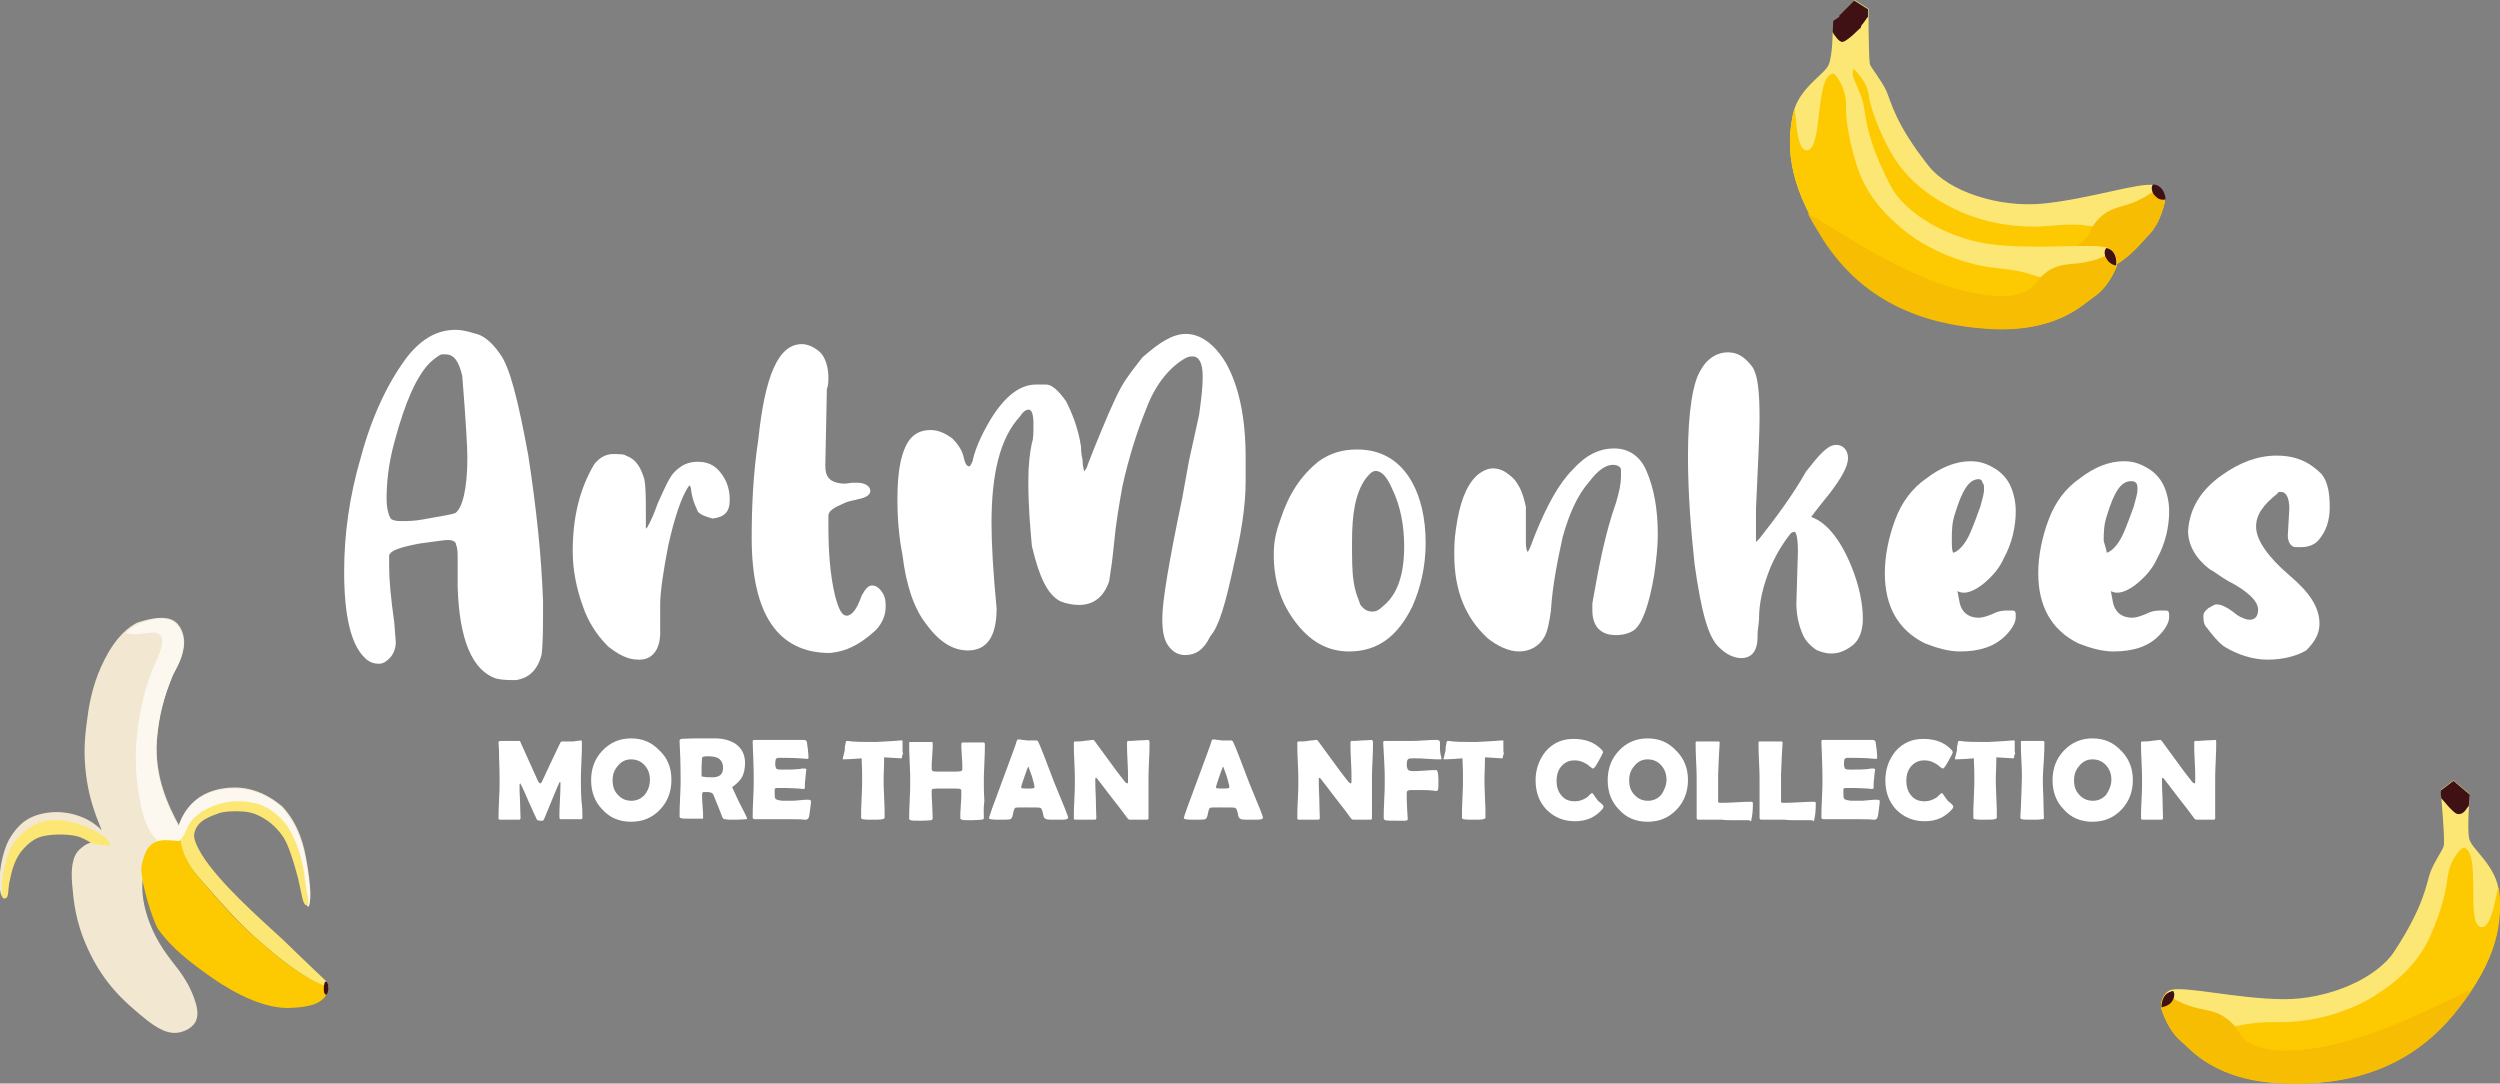 <?xml version="1.0" encoding="utf-8"?>
<!-- Generator: Adobe Illustrator 25.2.1, SVG Export Plug-In . SVG Version: 6.00 Build 0)  -->
<svg version="1.1" xmlns="http://www.w3.org/2000/svg" xmlns:xlink="http://www.w3.org/1999/xlink" x="0px" y="0px"
	 viewBox="0 0 488.9 211.9" style="enable-background:new 0 0 488.9 211.9;" xml:space="preserve">
<rect x="0" y="0" width="488.9" height="211.9" fill="#808080" stroke="none"/>
<style type="text/css">
	.st0{fill:#FFFFFF;}
	.st1{fill:#FDE774;}
	.st2{fill:#FDCA01;}
	.st3{fill:#F7BD02;}
	.st4{fill:#3F1115;}
	.st5{fill:#F2E8D1;}
	.st6{fill:#FCF8F0;}
</style>
<g id="Layer_1">
	<path class="st0" d="M100.9,133c-1.3,0-2.6,0-3.9-0.3c-4.6-1.6-7.2-7.5-7.5-18v-5.2c0-1.3,0-2.3-0.3-2.9c0-0.7-0.7-1-1.6-1
		c-0.7,0-2.6,0.3-5.6,0.7c-3.6,0.7-5.6,1.3-5.9,2.3c0,0.7,0,1.3,0,2.3c0,2.3,0.3,5.9,1,10.8l0.3,3.9c0,1-0.3,2-1,2.9
		c-0.7,0.7-1.3,1.3-2.3,1.3s-2-0.3-2.9-1.3c-2.6-2.6-3.9-8.2-3.9-16.7c0-7.2,1-14.7,3.3-22.5c2.3-8.5,5.6-15,9.1-19.6
		c2.9-3.6,5.9-5.2,9.5-5.2c1,0,2.3,0.3,3.6,0.7c1.6,0.3,3.3,1.6,4.9,3.9c2,2.6,3.6,9.1,5.6,19.9c1.6,10.4,2.6,19.9,2.9,28.7
		c0,4.9,0,8.2-0.3,10.4C105.1,131,103.5,132.6,100.9,133z M78.4,101.9c1.3,0,2.6,0,4.2-0.3c3.9-0.7,5.9-1,6.5-1.3
		c1.3-1,2.3-4.6,2.3-10.8c0-2-0.3-7.2-1-16c-0.7-2.9-1.6-4.2-3.3-4.2h-0.7c-0.3,0-1.3,0.7-2.3,1.6c-2.6,2.6-4.9,7.8-6.9,15.3
		c-1.3,4.6-1.6,8.5-1.6,11.4c0,1.6,0.3,2.9,0.7,3.6C76.4,101.6,77.1,101.9,78.4,101.9z"/>
	<path class="st0" d="M125.1,129h-0.3c-2,0-3.9-1-5.9-2.6c-2.3-2.3-3.9-4.9-4.9-7.8c-1.3-3.6-2-7.2-2-10.8c0-6.5,1.3-12.1,4.2-17
		c1-1.3,2.3-2,3.6-2s2.3,0,2.6,0.3c2,0.7,2.9,2.3,3.6,4.6c0.3,1.6,0.3,3.9,0.3,6.5v2.9c0,0.3,0,0.3,0,0.3s0,0,0.3-0.3
		c0.7-1.3,1.3-2.6,2-4.6c1.3-2.9,2.3-5.2,3.3-6.2c1.3-1.3,2.6-2,4.6-2c2.3,0,3.9,1,5.2,3.3c0.7,1.3,1,2.6,1,4.2c0,2.3-1,3.3-3.3,3.6
		c-1.3-0.3-2.3-0.7-2.9-1.3c-0.3-0.7-1-2-1.3-3.9c0-0.7-0.3-1.3-0.3-1.3s0,0-0.3,0.3c-1.3,2-2.6,5.6-3.9,11.4
		c-1,5.2-1.6,9.1-1.6,11.8v4.6C129.3,126.8,127.7,129,125.1,129z"/>
	<path class="st0" d="M162.3,127.7c-10.1,0-15.3-7.5-15.3-22.5c0-6.2,0.3-12.7,1.3-19.3c1.3-12.4,3.9-18.6,8.5-18.6
		c1.3,0,2.6,0.7,3.6,1.6c1,1,1.6,2.9,1.6,4.9c0,0.7,0,1.6-0.3,2.3l-0.3,15c0,2,0.7,2.9,2.3,3.3s2.6,0,2.9,0h1c1.6,0,2.6,0.7,2.6,1.6
		c0,0.7-0.7,1.3-2.3,1.6c-1,0.3-1.6,0.3-2.6,0.7c-2.3,1-3.3,1.6-3.3,2.6c0,0.3,0,1,0,1.6c0,5.2,0.3,9.8,1.3,14
		c0.7,2.6,1.3,3.9,2.3,3.9s2-1.3,2.9-3.9c0.7-1.3,1.3-2,2-2s1.3,0.3,2,1.3c0.7,1,0.7,2,0.7,2.9c0,1.6-0.7,3.3-2,4.6
		C168.1,126.1,165.5,127.4,162.3,127.7z"/>
	<path class="st0" d="M231.8,128.1c-1,0-2-0.3-2.9-1.3c-1.3-1.3-1.6-3.3-1.6-5.9c0-3.3,1.3-11.1,3.9-23.5l1.3-7.2l2-9.1
		c0.3-2.3,0.7-4.9,0.7-7.5c0-2.6-0.7-3.9-2-3.9c-0.3,0-0.7,0-1.3,0.3c-2.9,1.6-5.9,4.9-7.8,10.1c-1.6,3.9-3.3,9.1-4.6,15
		c-0.7,3.9-1.3,7.5-1.6,10.8s-0.7,5.9-1,7.8c-1,2.9-2.9,4.6-5.9,4.6c-1.3,0-2.6-0.3-3.6-0.7c-2.6-1.3-4.2-4.9-5.6-10.8
		c-0.3-3.3-0.7-7.5-0.7-12.7c0-3.3,0.3-5.6,0.7-7.5c0.3-0.7,0.3-2,0.3-3.6c0-2-0.3-2.9-1-2.9l0,0c-0.3,0-1,0.3-1.6,1.3
		c-3.9,4.2-5.6,11.1-5.6,20.9c0,3.9,0.3,9.5,1,16.7c0,5.6-2,8.2-5.6,8.2c-2.9,0-5.6-1.6-8.2-5.2c-2.3-2.9-3.9-7.5-4.6-13.4
		c-0.7-3.6-1-7.2-1-10.8c0-3.9,0.3-7.2,1.3-9.8c1-2.6,2.6-3.9,5.2-3.9c1.6,0,2.9,0.7,4.2,1.6c1,1,2,2.3,2.3,3.9
		c0.3,1.3,0.7,1.6,1,1.6c0.3,0,0.3-0.3,0.7-1c0.3-1.6,1-3.3,1.6-4.6c3.3-6.9,6.9-10.4,10.8-10.4c0.3,0,0.7,0,2,0c1,0,2.3,1,3.9,3.3
		c1,2,2.3,4.9,2.9,8.8c0,0.3,0,1.3,0.3,2.6c0,1.3,0.3,2,0.3,2.3c0.3-0.3,0.7-1,0.7-1.3l1.3-3.3c2-4.9,3.6-8.8,5.2-11.8
		c1.3-2.3,2.9-4.2,4.2-5.9c3.3-2.9,5.9-4.6,8.5-4.6c2.9,0,5.6,2,7.8,5.6c2.6,4.6,3.9,10.8,3.9,18.6v4.6c0,5.2-1,10.8-2.3,16.3
		c-1.6,7.5-2.9,12.1-4.6,14C235.4,127.1,233.8,128.1,231.8,128.1z"/>
	<path class="st0" d="M263.8,127.4c-4.2,0-7.8-2-10.8-6.2c-2.6-3.6-3.9-7.8-3.9-12.7c0-2.3,0.3-4.2,1.3-6.9
		c1.6-4.9,3.9-8.5,7.5-11.4c2.3-1.6,4.6-2.3,7.5-2.3c4.9,0,8.5,2.3,10.8,6.5c1.6,2.9,2.6,6.9,2.6,11.8c0,4.6-1,8.8-2.6,12.4
		C273.3,124.5,269.4,127.4,263.8,127.4z M268.4,119.6c0.7,0,1.3-0.3,2-1c2.9-2.3,4.2-6.2,4.2-11.8c0-3.9-0.7-7.8-2.3-11.1
		c-1-2.3-2-3.6-3.3-3.6c-0.7,0-1.3,0.7-2,1.6c-2,2.9-2.6,6.9-2.6,12.4c0,2.9,0,5.6,0.3,7.5c0.3,2.3,1,3.6,1.3,4.6
		C266.7,119.2,267.4,119.6,268.4,119.6z"/>
	<path class="st0" d="M297.1,127.4c-2,0-4.2-1-6.2-2.6c-4.2-3.9-6.5-9.1-6.5-16.3c0-1.3,0-2.9,0.3-4.9c0.7-5.2,2-8.5,3.9-10.4
		c1-1,2.3-1.6,3.3-1.6s2,0.3,2.9,1c1,0.7,1.6,1.3,2.3,2.6c0.7,1.3,1,2.6,1.3,3.9c0,1,0,2.3,0,3.3c0,1,0,2,0,2.6v1.3
		c0,1,0.3,1.6,0.3,1.6c0.3,0,0.7-1.3,1.6-3.6c2.3-5.6,4.6-9.8,7.2-12.4c2.6-2.9,5.2-4.2,8.2-4.2c2.6,0,4.9,1.3,6.2,4.2
		c1.6,3.6,2.3,7.8,2.3,12.7c0,2.3-0.3,4.9-0.7,7.8c-1,5.9-2.3,9.5-3.9,10.8c-1,0.7-2.3,1-3.6,1c-2.9,0-4.6-1.6-4.6-4.9v-1.3
		c1.3-7.5,2.6-14,4.6-19.6c0.7-2.3,1-3.9,1-5.2c0,0,0-0.7,0-1.3s-0.7-1-1.6-1c-1.3,0-2.9,1-4.6,3.3c-2.3,2.6-3.9,6.2-5.2,10.8
		c-1,4.6-2,9.5-2.3,14.4c-0.3,2.3-0.7,4.2-1.3,5.2C301,126.4,299.1,127.4,297.1,127.4z"/>
	<path class="st0" d="M340.5,128.7c-1.3,0-2.9-0.7-4.2-2c-2.3-2-3.6-7.2-4.9-16.3c-0.7-6.5-1.3-13.7-1.3-21.2c0-8.8,1-14.7,2.6-17
		c1.3-2.3,3.3-3.3,5.2-3.3c2,0,3.3,1,4.6,2.6c1.3,1.6,1.6,5.2,1.6,10.4c0,2.9-0.3,8.8-0.7,17.6c0,4.2,0,6.5,0,6.5s0.3-0.3,0.7-0.7
		c3.3-4.2,6.5-8.5,9.1-13.1c2.6-3.3,4.2-5.2,5.9-5.2c1.3,0,2.3,1,2.3,2.6s-1.3,3.9-3.6,6.9c-1.6,2-2.9,3.6-3.6,4.6
		c2.9,1,5.6,4.2,7.8,9.5c1.6,3.9,2.3,7.5,2.3,10.4c0,2.3-0.7,4.2-2,5.2c-1.3,1-2.6,1.6-4.2,1.6c-1,0-2-0.3-2.9-0.7
		c-1-0.7-2-1.6-2.6-2.9c-0.7-1.6-1.3-3.6-1.3-6.2l0.3-10.1c0-2.6-0.3-3.9-0.7-3.9c0,0-0.3,0-0.7,0.3c-1.6,2-2.9,4.2-3.9,6.5
		c-1.6,3.9-2.3,7.2-2.3,10.1c0,1-0.3,2.3-0.3,3.3C343.8,127.4,342.5,128.7,340.5,128.7z"/>
	<path class="st0" d="M383.3,127.4c-2.3,0-4.6-0.7-6.9-1.6c-5.2-2.6-7.8-7.2-7.8-13.7c0-3.3,0.7-6.9,2-10.4s3.3-6.2,6.2-8.2
		c2.6-2,5.6-3.3,8.5-3.3c1.6,0,2.9,0.3,4.6,1.3c1.3,0.7,2.6,2,3.3,3.6c0.7,1.6,1,3.3,1,4.9c0,2.9-0.7,6.2-2.3,9.1
		c-1,2.3-2.6,3.9-4.2,5.2c-1.3,1-2.6,1.6-3.6,1.6c-0.3,0-0.7,0-1.3-0.3l0.3,1.6c0.3,2.3,1.6,3.6,3.9,3.6c0.7,0,1.6-0.3,2.6-0.7
		c1.3-0.7,2.3-0.7,2.9-0.7c0,0,0.3,0,1,0s0.7,0.3,0.7,1.3c0,1-0.7,2.3-2,3.6C390.1,126.4,387.2,127.4,383.3,127.4z M382,108.1
		c1-0.3,2.3-1.6,3.3-3.9c0.7-1.6,1.3-3.3,2-5.2l0,0c0.3-1.3,0.7-2.3,0.7-3.3c0-0.7,0-1-0.3-1.3c0-0.3-0.3-0.7-0.7-0.7
		c-2,0-3.3,2.3-4.6,6.5c-0.7,2-0.7,3.6-0.7,5.2C381.7,106.8,381.7,107.8,382,108.1z"/>
	<path class="st0" d="M413.3,127.4c-2.3,0-4.6-0.7-6.9-1.6c-5.2-2.6-7.8-7.2-7.8-13.7c0-3.3,0.7-6.9,2-10.4s3.3-6.2,6.2-8.2
		c2.6-2,5.5-3.3,8.5-3.3c1.6,0,2.9,0.3,4.6,1.3c1.3,0.7,2.6,2,3.3,3.6c0.7,1.6,1,3.3,1,4.9c0,2.9-0.7,6.2-2.3,9.1
		c-1,2.3-2.6,3.9-4.2,5.2c-1.3,1-2.6,1.6-3.6,1.6c-0.3,0-0.7,0-1.3-0.3l0.3,1.6c0.3,2.3,1.6,3.6,3.9,3.6c0.7,0,1.6-0.3,2.6-0.7
		c1.3-0.7,2.3-0.7,2.9-0.7c0,0,0.3,0,1,0s0.7,0.3,0.7,1.3c0,1-0.7,2.3-2,3.6C420.2,126.4,417.2,127.4,413.3,127.4z M412,108.1
		c1-0.3,2.3-1.6,3.3-3.9c0.7-1.6,1.3-3.3,2-5.2l0,0c0.3-1.3,0.7-2.3,0.7-3.3c0-0.7,0-1-0.3-1.3s-0.7-0.3-1-0.3c-2,0-3.3,2.3-4.6,6.5
		c-0.7,2-0.7,3.6-0.7,5.2C411.7,106.8,412,107.8,412,108.1z"/>
	<path class="st0" d="M443.4,129c-2.9,0-5.9-1-8.5-2.6c-1.3-1-2.3-2.3-3.3-3.6c-0.7-0.7-0.7-1.6-0.7-2.3s0.3-1,1-1.6
		c0.7-0.3,1-0.7,1.6-0.7c1,0,2.3,0.7,3.9,2c1,0.7,2,1,2.6,1c1,0,1.6-0.7,1.6-2c0-1.6-2-3.6-5.9-5.6c-1.3-0.7-2.3-1.6-3.6-2.3
		c-2.6-2-4.2-4.6-4.2-7.5c0.3-4.2,2.3-7.8,6.5-10.8c3.6-2.6,7.2-3.9,10.8-3.9c3.9,0,6.5,1.3,8.8,3.6c1.3,1.6,1.6,3.9,1.6,6.5
		c0,2.6-0.7,4.6-2,6.2c-0.7,1-2,1.6-3.6,1.6h-1c-1,0-1.6-1-1.6-2.3l0.3-5.2c0-2.3-0.7-3.3-1.6-3.3c-0.3,0-0.7,0-0.7,0.3
		c-2.9,2.3-4.2,4.2-4.2,6.5c0,2.6,2.3,5.9,6.5,9.5c3.9,3.3,5.9,6.2,5.9,9.5c0,2-1,3.6-2.6,5.2C448.9,128.4,446.3,129,443.4,129z"/>
	<path class="st0" d="M113.9,159.9c0,0.2-0.1,0.3-0.3,0.3h-3.9c-0.2,0-0.3-0.1-0.3-0.4c0-0.7,0-1.9,0.1-3.3c0.1-1.5,0.1-2.6,0.1-3.3
		c0-0.2,0-0.3-0.1-0.3c-0.1,0-0.6,1.2-1.5,3.4c-0.5,1.3-1.1,2.6-1.6,3.9c-0.1,0.2-0.2,0.3-0.3,0.3c0,0-0.2,0-0.4,0
		c-0.4,0-0.6-0.1-0.7-0.2c-0.4-0.8-0.9-2-1.6-3.5c-0.7-1.6-1.2-2.8-1.6-3.5c0,0,0-0.1-0.1-0.1c-0.1,0.1-0.1,0.2-0.1,0.3
		c0,0.7,0,1.8,0.1,3.2c0,1.4,0.1,2.5,0.1,3.2c0,0.3-0.1,0.4-0.3,0.4h-3.7c-0.1,0-0.2,0-0.3-0.1c0,0,0-0.1,0-0.2c0-0.8,0-2,0.1-3.6
		c0.1-1.6,0.1-2.8,0.1-3.6c0-0.9,0-2.4-0.1-4.8c0-0.6,0-1.5-0.1-2.7l0-0.2c0-0.1,0.1-0.2,0.5-0.2c0.4,0,1,0,1.8,0c0.8,0,1.4,0,1.8,0
		c0.1,0,0.2,0.2,0.3,0.5l3.2,7.1c0.2,0.5,0.4,0.7,0.6,0.7c0.1,0,0.3-0.3,0.5-0.8c0.7-1.5,1.8-3.9,3.3-7c0.1-0.3,0.3-0.4,0.4-0.4
		c0.2,0,0.5,0,1,0c0.4,0,0.8,0,1,0c0.2,0,0.5,0,0.8-0.1c0.4,0,0.7-0.1,0.8-0.1c0.2,0,0.3,0.1,0.3,0.3c0,0.9,0,2.2-0.1,3.9
		c-0.1,1.7-0.1,3-0.1,3.9c0,0.8,0,2,0.1,3.6C113.9,157.9,113.9,159.1,113.9,159.9z"/>
	<path class="st0" d="M131.3,152.5c0,2.3-0.7,4.2-2.2,5.8c-1.5,1.6-3.4,2.4-5.7,2.4c-2.3,0-4.2-0.8-5.6-2.4
		c-1.5-1.5-2.2-3.5-2.2-5.7c0-2.3,0.7-4.2,2.2-5.8c1.5-1.6,3.4-2.4,5.6-2.4c2.3,0,4.1,0.8,5.6,2.4
		C130.6,148.3,131.3,150.2,131.3,152.5z M127.1,152.5c0-1.1-0.3-2-1-2.8c-0.7-0.8-1.6-1.2-2.7-1.2c-1,0-1.9,0.4-2.6,1.3
		c-0.7,0.8-1,1.7-1,2.8c0,1.1,0.3,2.1,1,2.8c0.7,0.8,1.6,1.2,2.7,1.2c1,0,1.9-0.4,2.6-1.2C126.8,154.5,127.1,153.5,127.1,152.5z"/>
	<path class="st0" d="M146.1,160.1c0,0.1-0.1,0.1-0.2,0.1c-0.3,0-1,0.1-2.1,0.1c-1,0-1.6,0-2-0.1c-0.2,0-0.3,0-0.3-0.1
		c0,0-0.1-0.1-0.2-0.2c-0.1-0.3-0.3-0.7-0.5-1.3c-0.3-0.7-0.7-1.8-1.3-3.2c-0.1-0.3-0.4-0.4-0.9-0.5c0.2,0-0.2,0-1.1,0
		c-0.1,0-0.2,0.2-0.2,0.6c0,0.5,0,1.2,0.1,2.2c0.1,1,0.1,1.7,0.1,2.2c0,0.1,0,0.2-0.1,0.2c-0.1,0-0.2,0-0.3,0c-0.4,0-1.1,0-2,0
		c-1,0-1.7,0-1.9-0.1c-0.2,0-0.3-0.2-0.3-0.3c0-0.8,0-2,0.1-3.7c0.1-1.6,0.1-2.9,0.1-3.7c0-3.1-0.1-5.5-0.2-7.3l0-0.2
		c0-0.1,0.1-0.2,0.3-0.3c0.2,0,1.4-0.1,3.4-0.1c1.4,0,2.4,0,3.2,0c1.7,0,3,0.4,4.1,1.1c1.2,0.9,1.8,2.1,1.8,3.7
		c0,1.1-0.2,1.9-0.5,2.6c-0.3,0.6-0.9,1.3-1.7,1.9c-0.2,0.1-0.3,0.2-0.3,0.3c0,0,0.4,0.9,1.3,2.8
		C145.6,158.9,146.1,159.9,146.1,160.1z M141.4,150.2c0-0.9-0.3-1.5-0.9-1.9c-0.5-0.3-1.2-0.4-2.1-0.4c-0.7,0-1.1,0.1-1.1,0.3
		c0,0.2-0.1,1-0.1,2.2c0,0.2,0,0.4,0,0.7c0,0.3,0,0.6,0,0.7c0,0,0.1,0.1,0.4,0.1c0.4,0.1,0.9,0.1,1.4,0.1
		C140.6,152.1,141.4,151.5,141.4,150.2z"/>
	<path class="st0" d="M158.6,156.8c0,0.3-0.1,0.9-0.2,1.7c-0.1,0.9-0.2,1.5-0.4,1.6c-0.1,0.1-0.2,0.2-0.4,0.2c-0.1,0-0.2,0-0.3,0
		c-0.5-0.1-2.1-0.1-4.7-0.1c-0.6,0-1.4,0-2.5,0c-1.1,0-2,0-2.5,0c-0.2,0-0.4-0.1-0.4-0.3c0-0.8,0-2.1,0.1-3.7
		c0.1-1.6,0.1-2.9,0.1-3.7c0-0.8,0-2.4-0.1-4.7c0-0.6-0.1-1.5-0.1-2.6l0-0.2c0-0.2,0.1-0.3,0.3-0.3c0.5,0,1.4,0,2.4,0
		c1.1,0,1.9,0,2.4,0c0.5,0,1.3,0,2.4,0c1.1,0,1.9,0,2.4,0c0.4,0,0.6,0.1,0.7,0.4c0,0.2,0.1,0.7,0.2,1.5c0.1,0.9,0.1,1.4,0.1,1.6
		c0,0.2-0.1,0.2-0.2,0.2c0,0-0.1,0-0.2,0c-2-0.2-3.7-0.2-5.3-0.2c-0.4,0-0.6,0.1-0.7,0.3c0,0.1-0.1,0.4-0.1,0.8c0,0.5,0.1,0.8,0.2,1
		c0.1,0.1,0.4,0.2,0.7,0.2c0.1,0,0.2,0,0.4,0c0.2,0,0.4,0,0.5,0c0.9,0,1.9,0,2.8-0.1c0.1,0,0.3,0,0.6-0.1c0.2,0,0.4,0,0.6,0
		c0.2,0,0.3,0.1,0.3,0.3c0-0.2-0.1,0.4-0.2,1.7c-0.1,0.6-0.1,1.2-0.1,1.8c0,0.1-0.1,0.2-0.3,0.2l-1-0.1c-0.4,0-1.4-0.1-2.9-0.1h-1.2
		c-0.3,0-0.5,0.1-0.5,0.2c0,0,0,0.3,0,0.7c0,0.6,0,0.9,0.1,1.1c0.1,0.3,0.6,0.4,1.4,0.5c0,0,0.5,0,1.6,0c0.4,0,1,0,1.7-0.1
		c0.8-0.1,1.3-0.1,1.7-0.1C158.5,156.4,158.6,156.5,158.6,156.8z"/>
	<path class="st0" d="M176.4,148.1c0,0.1-0.1,0.2-0.2,0.2c-0.3,0-1.4-0.1-3.3-0.2c0,1.9-0.1,3.2-0.1,3.9c0,0.9,0,2.2,0.1,3.9
		c0.1,1.7,0.1,3,0.1,3.9c0,0.1,0,0.2-0.1,0.3c0,0-0.1,0-0.3,0.1c-0.4,0.1-1.1,0.1-1.9,0.1c-0.9,0-1.6,0-2-0.1
		c-0.2,0-0.3-0.2-0.3-0.3c0-0.9,0-2.2,0.1-3.9c0.1-1.7,0.1-3,0.1-3.9c0-0.6,0-1.8-0.1-3.8c-1.5,0.1-2.6,0.2-3.5,0.2
		c-0.1,0-0.2,0-0.2-0.1c0-0.1,0.1-0.4,0.2-0.8c0.1-0.5,0.2-0.8,0.2-0.9c0-0.3,0-0.7,0.1-1c0.1-0.6,0.1-0.8,0.3-0.8c0,0,0.1,0,0.2,0
		c1.2,0.2,2.9,0.2,5.3,0.2c0.7,0,1.9-0.1,3.7-0.2c1-0.1,1.4-0.1,1.4-0.1c0.1,0,0.2,0,0.3,0c0,0,0,0.1,0,0.2c0,0.2,0,0.5,0,0.8
		c0,0.4,0,0.7,0,0.8c0,0.2,0,0.5,0.1,0.8C176.4,147.7,176.4,148,176.4,148.1z"/>
	<path class="st0" d="M192.4,159.9c0,0.2,0,0.2-0.1,0.3c0,0-0.1,0-0.3,0.1c-0.4,0-1.1,0.1-1.9,0.1c-1.2,0-1.8,0-2-0.1
		s-0.3-0.1-0.3-0.3c0-0.6,0-1.5,0.1-2.6c0.1-1.2,0.1-2,0.1-2.6c0-0.3-0.1-0.5-0.2-0.5c-0.2-0.1-1.1-0.1-2.7-0.1
		c-1.5,0-2.4,0-2.7,0.1c-0.2,0-0.2,0.2-0.2,0.5c0,0.6,0,1.4,0.1,2.6c0,1.1,0.1,2,0.1,2.6c0,0.2-0.1,0.3-0.3,0.4
		c-0.2,0-0.9,0.1-2.1,0.1c-1,0-1.6,0-1.9-0.1c-0.2,0-0.3-0.2-0.3-0.3c0-0.8,0-2,0.1-3.6c0.1-1.6,0.1-2.8,0.1-3.6
		c0-0.9,0-2.1-0.1-3.8c-0.1-1.7-0.1-3-0.1-3.8c0-0.2,0.1-0.2,0.2-0.2c0.2,0,0.6,0,1,0c0.5,0,0.8,0,1,0c0.2,0,0.6,0,1.1,0
		c0.5,0,0.8,0,1.1,0c0.1,0,0.2,0.1,0.2,0.2c0,0.6,0,1.4-0.1,2.5c-0.1,1.1-0.1,1.9-0.1,2.5c0,0.3,0.1,0.4,0.2,0.5
		c0.2,0.1,1.1,0.1,2.8,0.1c1.6,0,2.5,0,2.7-0.1c0.2,0,0.3-0.2,0.3-0.5c0-0.5,0-1.3-0.1-2.4s-0.1-1.9-0.1-2.4c0-0.2,0.1-0.3,0.3-0.3
		c0.2,0,0.5,0,1,0c0.4,0,0.8,0,1,0c0.2,0,0.5,0,1,0c0.4,0,0.8,0,1,0c0.2,0,0.3,0.1,0.3,0.3c0,0.8,0,2.1-0.1,3.8
		c-0.1,1.7-0.1,3-0.1,3.8c0,0.8,0,2,0.1,3.6C192.3,157.9,192.4,159.1,192.4,159.9z"/>
	<path class="st0" d="M208.9,159.9c0,0.1-0.1,0.2-0.3,0.3c-0.2,0.1-0.9,0.1-2,0.1c-1,0-1.7,0-2-0.1c-0.2-0.1-0.4-0.2-0.5-0.5
		c-0.2-1.1-0.4-1.6-0.6-1.7c-0.1-0.1-1.1-0.1-3-0.1c-1.2,0-1.9,0-2,0.1c-0.1,0.1-0.3,0.5-0.4,1.2c-0.1,0.6-0.3,0.9-0.5,1
		c-0.2,0.1-1.1,0.1-2.5,0.1c-1.1,0-1.7-0.1-1.7-0.3c0-0.2,0.8-2.5,2.5-7c1.8-4.9,2.8-7.5,2.9-8c0.1-0.3,0.2-0.4,0.3-0.4
		c0.2,0,0.5,0,0.9,0.1c0.4,0,0.7,0.1,0.9,0.1c0.2,0,0.5,0,0.9,0c0.4,0,0.7,0,0.9,0c0.1,0,0.3,0.1,0.4,0.4c0.4,0.8,1.4,3.4,3.1,7.9
		C208,157.4,208.9,159.7,208.9,159.9z M201.1,149.9c-0.2,0.3-0.4,1-0.8,2.1c-0.4,1.1-0.6,1.8-0.6,2c0,0.1,0.2,0.2,0.7,0.2
		c0.2,0,0.6,0,1.1,0c0.5,0,0.8-0.1,0.8-0.2c0,0,0-0.1,0-0.2c0-0.2-0.2-0.9-0.5-2C201.5,150.9,201.2,150.2,201.1,149.9z"/>
	<path class="st0" d="M224.8,145.1c0,0.8,0,2.1-0.1,3.8c-0.1,1.7-0.1,2.9-0.1,3.8v7.3c0,0.2-0.1,0.3-0.3,0.3c-0.2,0-0.4,0-0.8,0
		c-0.4,0-0.6,0-0.8,0c-0.2,0-0.5,0-0.9,0c-0.4,0-0.7,0-0.9,0c-0.1,0-0.3-0.1-0.5-0.4c-0.5-0.7-1.7-2.3-3.6-4.7
		c-0.5-0.7-1.3-1.7-2.3-3c0,0-0.1-0.1-0.2-0.1c-0.1,0.1-0.1,0.1-0.1,0.2c0,0.9,0,2.1,0.1,3.8c0,1.7,0.1,3,0.1,3.8
		c0,0.3-0.1,0.4-0.3,0.4h-3.8c-0.2,0-0.3-0.1-0.3-0.3c0-0.8,0-2,0.1-3.6c0.1-1.6,0.1-2.8,0.1-3.6c0-0.8,0-2.1-0.1-3.8
		c-0.1-1.7-0.1-2.9-0.1-3.8c0-0.2,0.1-0.2,0.4-0.2c0.4,0,1,0,1.6-0.1c0.1,0,0.4-0.1,0.9-0.1c0.4-0.1,0.7-0.1,0.9-0.1
		c0.1,0,0.2,0.1,0.4,0.4l4.1,5.6c0.4,0.5,0.9,1.2,1.7,2.2c0.2,0.2,0.3,0.3,0.5,0.3c0.1,0,0.1-0.3,0.1-0.9c0-0.8,0-1.9-0.1-3.5
		c-0.1-1.5-0.1-2.7-0.1-3.5c0-0.3,0.1-0.4,0.2-0.4c0.4,0,1.1,0,2-0.1c0.9,0,1.6-0.1,2-0.1C224.7,144.8,224.8,144.9,224.8,145.1z"/>
	<path class="st0" d="M247,159.9c0,0.1-0.1,0.2-0.3,0.3c-0.2,0.1-0.9,0.1-2,0.1c-1,0-1.7,0-2-0.1c-0.2-0.1-0.4-0.2-0.5-0.5
		c-0.2-1.1-0.4-1.6-0.6-1.7c-0.1-0.1-1.1-0.1-3-0.1c-1.2,0-1.9,0-2,0.1c-0.1,0.1-0.3,0.5-0.4,1.2c-0.1,0.6-0.3,0.9-0.5,1
		c-0.2,0.1-1.1,0.1-2.5,0.1c-1.1,0-1.7-0.1-1.7-0.3c0-0.2,0.8-2.5,2.5-7c1.8-4.9,2.8-7.5,2.9-8c0.1-0.3,0.2-0.4,0.3-0.4
		c0.2,0,0.5,0,0.9,0.1c0.4,0,0.7,0.1,0.9,0.1c0.2,0,0.5,0,0.9,0c0.4,0,0.7,0,0.9,0c0.1,0,0.3,0.1,0.4,0.4c0.4,0.8,1.4,3.4,3.1,7.9
		C246.1,157.4,247,159.7,247,159.9z M239.2,149.9c-0.2,0.3-0.4,1-0.8,2.1c-0.4,1.1-0.6,1.8-0.6,2c0,0.1,0.2,0.2,0.7,0.2
		c0.2,0,0.6,0,1.1,0c0.5,0,0.8-0.1,0.8-0.2c0,0,0-0.1,0-0.2c0-0.2-0.2-0.9-0.5-2C239.6,150.9,239.3,150.2,239.2,149.9z"/>
	<path class="st0" d="M268.5,145.1c0,0.8,0,2.1-0.1,3.8c-0.1,1.7-0.1,2.9-0.1,3.8v7.3c0,0.2-0.1,0.3-0.3,0.3c-0.2,0-0.4,0-0.8,0
		c-0.4,0-0.6,0-0.8,0c-0.2,0-0.5,0-0.9,0c-0.4,0-0.7,0-0.9,0c-0.1,0-0.3-0.1-0.5-0.4c-0.5-0.7-1.7-2.3-3.6-4.7
		c-0.5-0.7-1.3-1.7-2.3-3c0,0-0.1-0.1-0.2-0.1c-0.1,0.1-0.1,0.1-0.1,0.2c0,0.9,0,2.1,0.1,3.8c0,1.7,0.1,3,0.1,3.8
		c0,0.3-0.1,0.4-0.3,0.4H254c-0.2,0-0.3-0.1-0.3-0.3c0-0.8,0-2,0.1-3.6c0.1-1.6,0.1-2.8,0.1-3.6c0-0.8,0-2.1-0.1-3.8
		c-0.1-1.7-0.1-2.9-0.1-3.8c0-0.2,0.1-0.2,0.4-0.2c0.4,0,1,0,1.6-0.1c0.1,0,0.4-0.1,0.9-0.1c0.4-0.1,0.7-0.1,0.9-0.1
		c0.1,0,0.2,0.1,0.4,0.4l4.1,5.6c0.4,0.5,0.9,1.2,1.7,2.2c0.2,0.2,0.3,0.3,0.5,0.3c0.1,0,0.1-0.3,0.1-0.9c0-0.8,0-1.9-0.1-3.5
		c-0.1-1.5-0.1-2.7-0.1-3.5c0-0.3,0.1-0.4,0.2-0.4c0.4,0,1.1,0,2-0.1c0.9,0,1.6-0.1,2-0.1C268.4,144.8,268.5,144.9,268.5,145.1z"/>
	<path class="st0" d="M281.9,148.4c0,0.1-0.1,0.1-0.2,0.1c-0.6,0-1.4,0-2.5-0.1c-1.1-0.1-2-0.1-2.5-0.1c-0.7,0-1.1,0-1.2,0.1
		c-0.3,0.1-0.4,0.5-0.4,1.1c0,0.7,0.2,1.1,0.5,1.2c0.1,0,0.4,0.1,0.7,0.1c0.5,0,1.3,0,2.3-0.1c1-0.1,1.8-0.1,2.3-0.1
		c0.2,0,0.4,0.6,0.4,1.9c0,1.1,0,1.8-0.1,2c-0.1,0.1-0.2,0.2-0.3,0.2c0.1,0-0.1,0-0.7-0.1c-0.8-0.1-2-0.1-3.6-0.1
		c-0.5,0-0.8,0-0.9,0c-0.4,0.1-0.6,0.2-0.6,0.5c0,1,0,2.2,0.1,3.6c0.1,1.2,0.1,1.8,0.1,1.6c0,0.2-0.2,0.3-0.7,0.3c0.1,0-0.2,0-1,0
		c-1.4,0-2.3,0-2.7-0.1c-0.2-0.1-0.3-0.2-0.3-0.3c0-0.8,0-2,0.1-3.7c0.1-1.6,0.1-2.9,0.1-3.7c0-1,0-2.2-0.1-3.7
		c-0.1-2.3-0.2-3.5-0.2-3.7l0-0.1c0-0.2,0.1-0.3,0.3-0.3c0.5,0,1.4,0,2.5,0c1.1,0,1.9,0,2.5,0c0.6,0,1.5,0,2.6-0.1
		c1.2-0.1,2.1-0.1,2.6-0.1c0.4,0,0.6,0.2,0.6,0.5c0,0.3,0,0.8,0,1.4c0,0.2,0.1,0.5,0.1,0.9C281.8,147.8,281.9,148.1,281.9,148.4z"/>
	<path class="st0" d="M293.9,148.1c0,0.1-0.1,0.2-0.2,0.2c-0.3,0-1.4-0.1-3.3-0.2c0,1.9-0.1,3.2-0.1,3.9c0,0.9,0,2.2,0.1,3.9
		c0.1,1.7,0.1,3,0.1,3.9c0,0.1,0,0.2-0.1,0.3c0,0-0.1,0-0.3,0.1c-0.4,0.1-1.1,0.1-1.9,0.1c-0.9,0-1.6,0-2-0.1
		c-0.2,0-0.3-0.2-0.3-0.3c0-0.9,0-2.2,0.1-3.9c0.1-1.7,0.1-3,0.1-3.9c0-0.6,0-1.8-0.1-3.8c-1.5,0.1-2.6,0.2-3.5,0.2
		c-0.1,0-0.2,0-0.2-0.1c0-0.1,0.1-0.4,0.2-0.8c0.1-0.5,0.2-0.8,0.2-0.9c0-0.3,0-0.7,0.1-1c0.1-0.6,0.1-0.8,0.3-0.8c0,0,0.1,0,0.2,0
		c1.2,0.2,2.9,0.2,5.3,0.2c0.7,0,1.9-0.1,3.7-0.2c1-0.1,1.4-0.1,1.4-0.1c0.1,0,0.2,0,0.3,0c0,0,0,0.1,0,0.2c0,0.2,0,0.5,0,0.8
		c0,0.4,0,0.7,0,0.8c0,0.2,0,0.5,0.1,0.8C293.9,147.7,293.9,148,293.9,148.1z"/>
	<path class="st0" d="M313.6,157.7c0,0.1-0.1,0.3-0.2,0.5c-1.4,1.6-3.1,2.4-5.4,2.4c-2.3,0-4.1-0.8-5.6-2.3
		c-1.4-1.5-2.1-3.4-2.1-5.7c0-2.2,0.7-4.1,2-5.7c1.4-1.6,3.2-2.4,5.4-2.4c2.4,0,4.2,0.7,5.6,2.2c0.1,0.2,0.2,0.3,0.2,0.4
		c0,0.1-0.3,0.7-0.8,1.6c-0.5,0.9-0.8,1.4-1,1.5c-0.1,0.1-0.1,0.1-0.2,0.1c0,0-0.2-0.1-0.6-0.4c-0.4-0.4-0.8-0.6-1.2-0.8
		c-0.6-0.3-1.2-0.4-1.8-0.4c-1.1,0-1.9,0.4-2.6,1.2c-0.6,0.7-0.9,1.7-0.9,2.8c0,1.1,0.3,2.1,0.9,2.8c0.6,0.8,1.5,1.2,2.6,1.2
		c0.6,0,1.2-0.1,1.8-0.4c0.4-0.2,0.8-0.4,1.1-0.8c0.3-0.3,0.5-0.4,0.5-0.4c0.1,0,0.1,0,0.2,0.1c0.1,0.1,0.4,0.6,1,1.4
		C313.3,157.2,313.6,157.6,313.6,157.7z"/>
	<path class="st0" d="M330.1,152.5c0,2.3-0.7,4.2-2.2,5.8c-1.5,1.6-3.4,2.4-5.7,2.4c-2.3,0-4.2-0.8-5.6-2.4
		c-1.5-1.5-2.2-3.5-2.2-5.7c0-2.3,0.7-4.2,2.2-5.8c1.5-1.6,3.4-2.4,5.6-2.4c2.3,0,4.1,0.8,5.6,2.4
		C329.3,148.3,330.1,150.2,330.1,152.5z M325.9,152.5c0-1.1-0.3-2-1-2.8c-0.7-0.8-1.6-1.2-2.7-1.2c-1,0-1.9,0.4-2.6,1.3
		c-0.7,0.8-1,1.7-1,2.8c0,1.1,0.3,2.1,1,2.8c0.7,0.8,1.6,1.2,2.7,1.2c1,0,1.9-0.4,2.6-1.2C325.5,154.5,325.9,153.5,325.9,152.5z"/>
	<path class="st0" d="M341.8,160.4c-0.6,0-1.5,0-2.5,0c-1.3,0-2.1,0-2.5-0.1l-3.3,0c-0.3,0-0.8,0-1.4,0c-0.2,0-0.3-0.2-0.3-0.3
		c0-0.8,0-2,0-3.6c0-1.6,0-2.8,0-3.6c0-0.9,0-2.1-0.1-3.8c-0.1-1.7-0.1-3-0.1-3.8c0-0.2,0.1-0.2,0.3-0.2c0.2,0,0.5,0,1,0
		c0.4,0,0.8,0,1,0c0.2,0,0.6,0,1.1,0c0.5,0,0.8,0,1.1,0c0.1,0,0.2,0.1,0.2,0.2l0,0.1c-0.1,1.4-0.2,3.5-0.3,6.2l0,2.9
		c0,0.9,0,1.6,0,2.1c0,0.1,0,0.2,0,0.3c0,0.1,0.1,0.1,0.2,0.2c0,0,0.1,0,0.3,0c0.7,0,1.6,0,3-0.1c1.3-0.1,2.3-0.1,3-0.1
		c0.2,0,0.3,0.1,0.3,0.3c0,1.3-0.1,2.3-0.3,3.2c0,0.2-0.1,0.3-0.2,0.3C342.2,160.4,342.1,160.4,341.8,160.4z"/>
	<path class="st0" d="M354.1,160.4c-0.6,0-1.5,0-2.5,0c-1.3,0-2.1,0-2.5-0.1l-3.3,0c-0.3,0-0.8,0-1.4,0c-0.2,0-0.3-0.2-0.3-0.3
		c0-0.8,0-2,0-3.6c0-1.6,0-2.8,0-3.6c0-0.9,0-2.1-0.1-3.8c-0.1-1.7-0.1-3-0.1-3.8c0-0.2,0.1-0.2,0.3-0.2c0.2,0,0.5,0,1,0
		c0.4,0,0.8,0,1,0c0.2,0,0.6,0,1.1,0c0.5,0,0.8,0,1.1,0c0.1,0,0.2,0.1,0.2,0.2l0,0.1c-0.1,1.4-0.2,3.5-0.3,6.2l0,2.9
		c0,0.9,0,1.6,0,2.1c0,0.1,0,0.2,0,0.3c0,0.1,0.1,0.1,0.2,0.2c0,0,0.1,0,0.3,0c0.7,0,1.6,0,3-0.1c1.3-0.1,2.3-0.1,3-0.1
		c0.2,0,0.3,0.1,0.3,0.3c0,1.3-0.1,2.3-0.3,3.2c0,0.2-0.1,0.3-0.2,0.3C354.6,160.4,354.4,160.4,354.1,160.4z"/>
	<path class="st0" d="M367.6,156.8c0,0.3-0.1,0.9-0.2,1.7c-0.1,0.9-0.2,1.5-0.4,1.6c-0.1,0.1-0.2,0.2-0.4,0.2c-0.1,0-0.2,0-0.3,0
		c-0.5-0.1-2.1-0.1-4.7-0.1c-0.6,0-1.4,0-2.5,0c-1.1,0-2,0-2.5,0c-0.2,0-0.4-0.1-0.4-0.3c0-0.8,0-2.1,0.1-3.7
		c0.1-1.6,0.1-2.9,0.1-3.7c0-0.8,0-2.4-0.1-4.7c0-0.6-0.1-1.5-0.1-2.6l0-0.2c0-0.2,0.1-0.3,0.3-0.3c0.5,0,1.4,0,2.4,0
		c1.1,0,1.9,0,2.4,0c0.5,0,1.3,0,2.4,0c1.1,0,1.9,0,2.4,0c0.4,0,0.6,0.1,0.7,0.4c0,0.2,0.1,0.7,0.2,1.5c0.1,0.9,0.1,1.4,0.1,1.6
		c0,0.2-0.1,0.2-0.2,0.2c0,0-0.1,0-0.2,0c-2-0.2-3.7-0.2-5.3-0.2c-0.4,0-0.6,0.1-0.7,0.3c0,0.1-0.1,0.4-0.1,0.8c0,0.5,0.1,0.8,0.2,1
		c0.1,0.1,0.4,0.2,0.7,0.2c0.1,0,0.2,0,0.4,0c0.2,0,0.4,0,0.5,0c0.9,0,1.9,0,2.8-0.1c0.1,0,0.3,0,0.6-0.1c0.2,0,0.4,0,0.6,0
		c0.2,0,0.3,0.1,0.3,0.3c0-0.2-0.1,0.4-0.2,1.7c-0.1,0.6-0.1,1.2-0.1,1.8c0,0.1-0.1,0.2-0.3,0.2l-1-0.1c-0.4,0-1.4-0.1-2.9-0.1h-1.2
		c-0.3,0-0.5,0.1-0.5,0.2c0,0,0,0.3,0,0.7c0,0.6,0,0.9,0.1,1.1c0.1,0.3,0.6,0.4,1.4,0.5c0,0,0.5,0,1.6,0c0.4,0,1,0,1.7-0.1
		c0.8-0.1,1.3-0.1,1.7-0.1C367.6,156.4,367.6,156.5,367.6,156.8z"/>
	<path class="st0" d="M382,157.7c0,0.1-0.1,0.3-0.2,0.5c-1.4,1.6-3.1,2.4-5.4,2.4c-2.3,0-4.1-0.8-5.6-2.3c-1.4-1.5-2.1-3.4-2.1-5.7
		c0-2.2,0.7-4.1,2-5.7c1.4-1.6,3.2-2.4,5.4-2.4c2.4,0,4.2,0.7,5.6,2.2c0.1,0.2,0.2,0.3,0.2,0.4c0,0.1-0.3,0.7-0.8,1.6
		c-0.5,0.9-0.8,1.4-1,1.5c-0.1,0.1-0.1,0.1-0.2,0.1c0,0-0.2-0.1-0.6-0.4c-0.4-0.4-0.8-0.6-1.2-0.8c-0.6-0.3-1.2-0.4-1.8-0.4
		c-1.1,0-1.9,0.4-2.6,1.2c-0.6,0.7-0.9,1.7-0.9,2.8c0,1.1,0.3,2.1,0.9,2.8c0.6,0.8,1.5,1.2,2.6,1.2c0.6,0,1.2-0.1,1.8-0.4
		c0.4-0.2,0.8-0.4,1.1-0.8c0.3-0.3,0.5-0.4,0.5-0.4c0.1,0,0.1,0,0.2,0.1c0.1,0.1,0.4,0.6,1,1.4C381.7,157.2,382,157.6,382,157.7z"/>
	<path class="st0" d="M393.9,148.1c0,0.1-0.1,0.2-0.2,0.2c-0.3,0-1.4-0.1-3.3-0.2c0,1.9-0.1,3.2-0.1,3.9c0,0.9,0,2.2,0.1,3.9
		c0.1,1.7,0.1,3,0.1,3.9c0,0.1,0,0.2-0.1,0.3c0,0-0.1,0-0.3,0.1c-0.4,0.1-1.1,0.1-1.9,0.1c-0.9,0-1.6,0-2-0.1
		c-0.2,0-0.3-0.2-0.3-0.3c0-0.9,0-2.2,0.1-3.9c0.1-1.7,0.1-3,0.1-3.9c0-0.6,0-1.8-0.1-3.8c-1.5,0.1-2.6,0.2-3.5,0.2
		c-0.1,0-0.2,0-0.2-0.1c0-0.1,0.1-0.4,0.2-0.8c0.1-0.5,0.2-0.8,0.2-0.9c0-0.3,0-0.7,0.1-1c0.1-0.6,0.1-0.8,0.3-0.8c0,0,0.1,0,0.2,0
		c1.2,0.2,2.9,0.2,5.3,0.2c0.7,0,1.9-0.1,3.7-0.2c1-0.1,1.4-0.1,1.4-0.1c0.1,0,0.2,0,0.3,0c0,0,0,0.1,0,0.2c0,0.2,0,0.5,0,0.8
		c0,0.4,0,0.7,0,0.8c0,0.2,0,0.5,0.1,0.8C393.8,147.7,393.9,148,393.9,148.1z"/>
	<path class="st0" d="M399.5,152.1c0,0.9,0,2.2,0.1,3.9c0,1.7,0.1,3,0.1,3.9c0,0.1,0,0.2-0.1,0.3c0,0-0.1,0-0.3,0
		c-0.5,0.1-1.1,0.1-1.9,0.1c-1.1,0-1.8,0-2-0.1c-0.2,0-0.3-0.2-0.3-0.3c0,0.1,0-0.5,0.1-1.9c0.1-3,0.2-4.9,0.2-5.9
		c0-0.8,0-2-0.1-3.5c-0.1-1.6-0.1-2.7-0.1-3.5c0-0.2,0.1-0.2,0.3-0.2c0.2,0,0.6,0,1,0c0.5,0,0.8,0,1,0c0.2,0,0.6,0,1,0
		c0.4,0,0.8,0,1,0c0.2,0,0.3,0.1,0.3,0.2c0,0.8,0,2-0.1,3.5C399.6,150.1,399.5,151.3,399.5,152.1z"/>
	<path class="st0" d="M417.1,152.5c0,2.3-0.7,4.2-2.2,5.8c-1.5,1.6-3.4,2.4-5.7,2.4c-2.3,0-4.2-0.8-5.6-2.4
		c-1.5-1.5-2.2-3.5-2.2-5.7c0-2.3,0.7-4.2,2.2-5.8c1.5-1.6,3.4-2.4,5.6-2.4c2.3,0,4.1,0.8,5.6,2.4
		C416.3,148.3,417.1,150.2,417.1,152.5z M412.9,152.5c0-1.1-0.3-2-1-2.8c-0.7-0.8-1.6-1.2-2.7-1.2c-1,0-1.9,0.4-2.6,1.3
		c-0.7,0.8-1,1.7-1,2.8c0,1.1,0.3,2.1,1,2.8c0.7,0.8,1.6,1.2,2.7,1.2c1,0,1.9-0.4,2.6-1.2C412.5,154.5,412.9,153.5,412.9,152.5z"/>
	<path class="st0" d="M433.4,145.1c0,0.8,0,2.1-0.1,3.8c-0.1,1.7-0.1,2.9-0.1,3.8v7.3c0,0.2-0.1,0.3-0.3,0.3c-0.2,0-0.4,0-0.8,0
		c-0.4,0-0.6,0-0.8,0c-0.2,0-0.5,0-0.9,0c-0.4,0-0.7,0-0.9,0c-0.1,0-0.3-0.1-0.5-0.4c-0.5-0.7-1.7-2.3-3.6-4.7
		c-0.5-0.7-1.3-1.7-2.3-3c0,0-0.1-0.1-0.2-0.1c-0.1,0.1-0.1,0.1-0.1,0.2c0,0.9,0,2.1,0.1,3.8c0,1.7,0.1,3,0.1,3.8
		c0,0.3-0.1,0.4-0.3,0.4H419c-0.2,0-0.3-0.1-0.3-0.3c0-0.8,0-2,0.1-3.6c0.1-1.6,0.1-2.8,0.1-3.6c0-0.8,0-2.1-0.1-3.8
		c-0.1-1.7-0.1-2.9-0.1-3.8c0-0.2,0.1-0.2,0.4-0.2c0.4,0,1,0,1.6-0.1c0.1,0,0.4-0.1,0.9-0.1c0.4-0.1,0.7-0.1,0.9-0.1
		c0.1,0,0.2,0.1,0.4,0.4l4.1,5.6c0.4,0.5,0.9,1.2,1.7,2.2c0.2,0.2,0.3,0.3,0.5,0.3c0.1,0,0.1-0.3,0.1-0.9c0-0.8,0-1.9-0.1-3.5
		c-0.1-1.5-0.1-2.7-0.1-3.5c0-0.3,0.1-0.4,0.2-0.4c0.4,0,1.1,0,2-0.1c0.9,0,1.6-0.1,2-0.1C433.4,144.8,433.4,144.9,433.4,145.1z"/>
</g>
<g id="Layer_2">
	<path class="st1" d="M422.6,196.9c0,0,1.1,4.3,4,6.7c1.8,1.5,6.5,7.7,19.9,8.2c12.9,0.5,24.7-2.9,33.5-13.7
		c8.8-10.8,9.1-18.3,8.7-23.5c-0.4-5.2-5.3-8.5-5.8-10.5c-0.5-1.9,0.1-8.8,0.1-8.8l-3.2-2.7l-2.5,1.9c0,0,0.9,10,0.6,10.9
		c-0.2,0.9-2,3.3-2.7,5.4c-0.7,2.1-1.2,6.5-7,15.3c-3.4,5.2-12.8,9.4-21.8,9.3c-9-0.1-19.1-2.6-21.9-1.8
		C422.5,194.4,422.6,196.9,422.6,196.9z"/>
	<path class="st2" d="M488.8,174.7c-0.4-4.6-0.8,7-3.6,6.6c-3.1-0.5,0.1-14.5-3.3-15.5c-0.4-0.1-1.6,1.1-2.4,2.8
		c-0.7,1.5-0.8,2.8-0.9,3.2c-0.3,3.6-2.3,9.4-4.1,12.8c-2.8,5.1-6.9,8-9,9.4c-1.1,0.8-3.8,2.5-7.6,3.8c-1.3,0.5-6.1,2.1-11.9,2.1
		c-1.5,0-3.7-0.1-6.8,0.4c-1.8,0.3-3,0.7-3.5,0.8c-4.1,1.1-9.1-2.2-13.1-4.5c0,0.2,0,0.3,0,0.3s1.1,4.3,4,6.7
		c1.8,1.5,6.5,7.7,19.9,8.2c12.9,0.5,24.7-2.9,33.5-13.7C488.9,187.4,489.2,179.9,488.8,174.7z"/>
	<path class="st3" d="M475.7,197.1c-11.6,5.5-17.8,6.9-21.4,7.6c-12,2.2-15-1.1-15.7-1.8c-0.9-1.1-1.2-2.2-2.9-3.5
		c-2.3-1.9-4.3-1.7-6.9-2.5c-2.3-0.7-3.9-1.6-5.2-2.6c-1.1,0.9-1,2.7-1,2.7s1.1,4.3,4,6.7c1.8,1.5,6.5,7.7,19.9,8.2
		c12.9,0.5,24.7-2.9,33.5-13.7c1.4-1.7,2.6-3.4,3.6-4.9C481.7,194.2,479.1,195.6,475.7,197.1z"/>
	<path class="st4" d="M424.2,196.4c0.6-0.4,1-1.2,1-1.9c0-0.3-0.1-0.5-0.2-0.7c-0.1,0-0.3,0-0.4,0.1c-1.9,0.5-1.9,2.8-1.9,3.1
		C423.1,196.9,423.6,196.8,424.2,196.4z"/>
	<path class="st4" d="M482.4,158.1c0.1-0.2,0.3-0.3,0.4-0.5c0.1-1.3,0.2-2.2,0.2-2.2l-3.2-2.7l-2.5,1.9c0,0,0,0.6,0.1,1.5
		c0,0,0,0,0.1,0.1c0.2,0.2,0.6,0.7,1.3,1.5c1.2,1.3,1.6,1.5,1.9,1.5C481.5,159.3,482.1,158.6,482.4,158.1z"/>
</g>
<g id="Layer_4">
	<path class="st5" d="M34.3,121.6c1.5,1.2,1.8,3.3,1.7,4.4c-0.2,2.9-1.8,5-2.3,6.3c-1.5,3.7-2.6,7.4-3,12.4
		c-0.5,7.2,2.2,12.8,4.3,16.7c1.6-4.9,5.6-7.4,11-7.4c5.1,0,8.7,3.3,9.3,3.8c3.2,3.5,4.2,7.7,4.7,10.8c0.2,1.1,0.8,4.9,0.7,6.9
		c-0.1,1.1-0.3,1.9-0.5,1.5c-0.2-0.2-0.4-1.4-0.4-1.8c0-0.9-0.5-2.4-1.4-5.6c-0.9-3.1-1.3-4.6-2.3-6.1c-0.5-0.9-1.4-2.2-2.9-3.4
		c-0.7-0.5-3.3-2.5-7-2.5c-0.7,0-3.1,0-5.4,1.3c-1.3,0.8-2.1,1.6-2.2,1.8c-0.4,0.5-1,1.2-1.3,2.3c-0.6,2.1,0.8,3.2,0.1,4.2
		c-0.8,1.1-3.1,0.9-3.5,0.9c-0.8-0.1-1.5-0.3-2.3,0c-0.2,0.1-0.5,0.2-1,0.6c-1.1,0.8-1.9,1.6-2.1,1.8c-1.2,1.4-1.2,8.1,3.4,15.1
		c2.2,3.3,4.3,5,6,9.4c0.6,1.7,1.1,3.4,0.3,4.9c-0.9,1.5-2.7,1.9-3.1,2c-2,0.4-4.1-0.4-7.6-3.4c-3-2.5-7.2-6.1-10.3-12.9
		c-2.5-5.4-2.8-9.5-3.1-12.8c-0.2-2.5-0.1-5.4,1.6-6.8c0.6-0.5,1.5-1.3,2.8-1.3c0.8,0,2.2,0.4,1.8,0c-0.3-0.4-3.6-2.5-7.1-3
		c-1.5-0.2-4.6,0-6.8,1.2c-5.1,2.7-5.8,9.6-6,12.5c-1.2-2.4-0.1-8.9,1.6-11.6c1.5-2.4,3.3-4.2,6.9-4.8c3.9-0.7,8.4,0.6,11,3.4
		c-0.8-2-1.2-3-1.8-4.9s-1.3-5-1.5-8.5c-0.2-3.1,0.1-6.1,0.7-10.1c0.6-3.7,1.7-7.5,3.9-11.3c2.5-4.3,5.1-5.6,5.8-5.9
		C27.8,121.5,32.1,119.9,34.3,121.6z"/>
	<path class="st6" d="M31.3,124.2c1.2,1.3-0.4,4.3-1.3,6.3c0,0-4.9,11.1-3,23.8c0.6,3.7,1.2,8.3,4.8,11c1.8,1.4,3.1,1.3,5.7,1.7
		c0.2-0.9-0.8-2-0.3-3.8c0.3-1.1,0.9-1.8,1.3-2.3c0.2-0.2,0.9-1.1,2.2-1.8c2.3-1.3,4.6-1.3,5.4-1.3c3.8,0,6.4,2,7,2.5
		c1.5,1.2,2.3,2.5,2.9,3.4c1,1.5,1.4,3.1,2.3,6.1c0.9,3.1,1.4,4.7,1.4,5.6c0,0.5,0.3,1.6,0.4,1.8c0.3,0.4,0.5-0.4,0.5-1.5
		c0.1-2.1-0.5-5.8-0.7-6.9c-0.5-3-1.5-7.2-4.7-10.8c-0.5-0.6-4.2-3.8-9.3-3.8c-5.4,0-9.4,2.5-11,7.4c-2.1-3.9-4.8-9.6-4.3-16.7
		c0.4-5,1.5-8.7,3-12.4c0.5-1.3,2.1-3.4,2.3-6.3c0.1-1.1-0.2-3.2-1.7-4.4c-2.2-1.8-6.5-0.1-7.3,0.3c-0.4,0.2-1.2,0.6-2.3,1.6
		C27.1,124.7,30.1,122.9,31.3,124.2z"/>
	<path class="st1" d="M38.9,171.6c7.4,8.5,9.1,10.2,14.6,14.8c4.4,3.6,7.9,5.8,10.7,6.8c0-1.1-0.7-1.6-0.7-1.6s-5.5-5.2-7.4-7.1
		c-2.9-2.8-10.9-9.6-15.2-15.3c-0.7-0.9-3.3-4.5-2.9-6.2c0.5-2.7,3.4-3.4,4.9-4c1.5-0.5,5-0.4,6-0.1c0.6,0.1,3.8,1,6.3,4.5
		c1.1,1.4,2.3,5.3,3.1,8.4c0.7,2.8,0.8,4.8,1.5,5.2c1.1,0.5,0.1-2.4-0.1-4.6c-0.4-3.9-1.6-7.8-3.3-10.5c-0.6-1-2.7-3.6-5.7-4.6
		c-1.9-0.6-5-1-8.1,0c-1,0.3-4.6,1.5-6,4.6c-0.5,1.2-0.9,2-1.3,2.3c0,0.2,0,0.3,0.1,0.4C35.8,168,37.8,170.4,38.9,171.6z"/>
	<path class="st2" d="M53.5,186.4c-5.5-4.6-7.3-6.2-14.6-14.8c-1.1-1.2-3-3.7-3.5-6.9c0-0.1,0-0.2,0-0.4c-0.1,0-0.1,0.1-0.2,0.1
		c-0.5,0.2-2.3-0.3-4,0c-2.3,0.5-3,2.5-3.5,4.8c-0.5,2.3,2.1,10.9,3.3,12.6c2.4,3.4,6,6.3,10.6,9.5c4.6,3.2,10.5,6.1,15.3,5.8
		c2.3-0.1,5.8-0.4,6.9-2.6c0.3-0.6,0.4-1.1,0.4-1.5C61.4,192.2,57.9,190,53.5,186.4z"/>
	<path class="st1" d="M21.5,165.2c0.3-0.8-2.1-2.7-6-4c-1.8-0.6-5.5-1.5-8.6,0c-2.1,1-3.6,2.6-4.7,4.4c0,0-2,3.7-1.8,9.3
		c0,0.2,0,0.7,0.3,0.8c0.2,0.1,0.4-0.1,0.5-0.1c0.5-0.2,0.4-1.9,0.6-2.9c0.5-2.5,1-4.3,2.2-6c0.7-0.9,2.2-2.6,4.1-3.1
		c2.2-0.6,6-0.5,7.5,0.1c1.1,0.4,2.3,1.2,2.3,1.2S21.4,165.7,21.5,165.2z"/>
	<path class="st4" d="M63.6,192c-0.2,0.2-0.4,1.1-0.2,2.1c0.1,0.3,0.2,0.4,0.4,0.4c0.2,0,0.5-0.8,0.4-1.5
		C64.2,192.2,63.8,191.8,63.6,192z"/>
</g>
<g id="Layer_3">
	<path class="st1" d="M423.4,39.1c0,0-0.7,4.4-3.4,7c-1.7,1.6-5.8,8.3-19.1,9.9c-12.9,1.6-24.8-0.8-34.5-10.8s-10.7-17.4-10.7-22.7
		c0-5.3,4.5-9,4.9-10.9c0.4-2-0.8-8.7-0.8-8.7l2.9-2.9l2.7,1.7c0,0,0,10.1,0.3,10.9c0.3,0.8,2.3,3.2,3.2,5.2s1.7,6.4,8.3,14.7
		c3.9,4.9,13.6,8.2,22.5,7.3c8.9-0.9,18.8-4.2,21.6-3.6C423.3,36.6,423.4,39.1,423.4,39.1z"/>
	<path class="st2" d="M355.6,22.6c0-4.6,1.4,7,4.1,6.3c3.1-0.8-1.3-14.5,2-15.7c0.4-0.2,1.7,1,2.7,2.6c0.9,1.4,1.1,2.7,1.1,3.1
		c0.6,3.6,3.1,9.2,5.2,12.4c3.2,4.8,7.5,7.4,9.7,8.6c1.2,0.7,4,2.2,7.9,3.2c1.4,0.4,6.3,1.6,12.1,1.1c1.5-0.1,3.7-0.4,6.8-0.2
		c1.8,0.2,3.1,0.4,3.5,0.5c4.2,0.7,8.9-3,12.7-5.7c0,0.2,0,0.3,0,0.3s-0.7,4.4-3.4,7c-1.7,1.6-5.8,8.3-19.1,9.9
		c-12.9,1.6-24.8-0.8-34.5-10.8C356.6,35.3,355.7,27.9,355.6,22.6z"/>
	<path class="st3" d="M370.6,43.9c12,4.4,18.4,5.3,22,5.7c12.2,1.1,14.9-2.3,15.4-3.1c0.8-1.1,1-2.3,2.5-3.8
		c2.1-2.1,4.1-2.1,6.7-3.1c2.2-0.9,3.8-2,4.9-3c1.2,0.8,1.3,2.6,1.3,2.6s-0.7,4.4-3.4,7c-1.7,1.6-5.8,8.3-19.1,9.9
		c-12.9,1.6-24.8-0.8-34.5-10.8c-1.6-1.6-2.9-3.1-4-4.6C364.4,41.5,367.1,42.6,370.6,43.9z"/>
	<path class="st4" d="M421.9,38.7c-0.6-0.4-1.1-1.1-1.1-1.9c0-0.3,0.1-0.5,0.2-0.7c0.1,0,0.3,0,0.4,0c1.9,0.4,2.1,2.6,2.1,2.9
		C423,39.1,422.4,39.1,421.9,38.7z"/>
	<path class="st4" d="M360.5,5.6c-0.1-0.2-0.3-0.3-0.4-0.4c-0.2-1.3-0.4-2.2-0.4-2.2l2.9-2.9l2.7,1.7c0,0,0,0.6,0,1.5
		c0,0,0,0-0.1,0.1c-0.2,0.2-0.5,0.8-1.2,1.6c-1.1,1.4-1.5,1.6-1.8,1.7C361.6,6.7,361,6,360.5,5.6z"/>
	<path class="st1" d="M413.9,51.9c0,0-1.5,4.2-4.7,6.2c-1.9,1.3-7.3,7-20.7,6c-12.9-0.9-24.2-5.6-31.8-17.3
		c-7.6-11.7-7.1-19.2-6.1-24.3c1-5.2,6.2-7.9,7-9.8c0.8-1.9,0.8-6.5,0.8-6.5l2-0.2l3.6-1.2c0,0-1.8,8.9-1.7,9.8
		c0.1,0.9,1.6,3.5,2.1,5.7s0.4,6.6,5.3,16c2.9,5.6,11.7,10.7,20.7,11.6c8.9,0.9,19.2-0.4,21.9,0.6C414.3,49.4,413.9,51.9,413.9,51.9
		z"/>
	<path class="st2" d="M350.6,22.5c0.9-4.5,0,7.1,2.8,6.9c3.1-0.2,1.5-14.4,5-15c0.4-0.1,1.5,1.3,2.1,3.1c0.6,1.5,0.5,2.9,0.5,3.3
		c-0.1,3.6,1.3,9.6,2.7,13.2c2.2,5.4,5.9,8.7,7.9,10.4c1,0.9,3.5,2.9,7.1,4.6c1.3,0.6,5.8,2.8,11.6,3.4c1.5,0.2,3.7,0.3,6.7,1.2
		c1.8,0.5,2.9,1,3.4,1.2c4,1.5,9.3-1.2,13.6-3.1c0,0.2,0,0.3,0,0.3s-1.5,4.2-4.7,6.2c-1.9,1.3-7.3,7-20.7,6
		c-12.9-0.9-24.2-5.6-31.8-17.3C349.1,35.2,349.6,27.7,350.6,22.5z"/>
	<path class="st3" d="M361.1,46.3c11,6.7,17,8.8,20.5,9.9c11.7,3.5,15.1,0.6,15.7,0c1-0.9,1.5-2,3.2-3.2c2.5-1.6,4.5-1.2,7.2-1.7
		c2.3-0.4,4.1-1.2,5.4-2c1,1,0.7,2.8,0.7,2.8s-1.5,4.2-4.7,6.2c-1.9,1.3-7.3,7-20.7,6c-12.9-0.9-24.2-5.6-31.8-17.3
		c-1.2-1.9-2.2-3.6-3.1-5.3C355.5,42.8,357.9,44.4,361.1,46.3z"/>
	<path class="st4" d="M412.4,51.2c-0.5-0.5-0.9-1.3-0.8-2c0-0.3,0.2-0.5,0.3-0.7c0.1,0,0.3,0.1,0.4,0.1c1.8,0.7,1.6,3,1.5,3.3
		C413.5,51.9,412.9,51.7,412.4,51.2z"/>
	<path class="st4" d="M358.7,6.8c-0.1-0.2-0.2-0.3-0.3-0.5c0.1-1.3,0.1-2.2,0.1-2.2l3.4-2.3l2.3,2.2c0,0-0.1,0.6-0.3,1.4
		c0,0,0,0-0.1,0.1c-0.2,0.2-0.7,0.6-1.5,1.4c-1.4,1.2-1.8,1.3-2.1,1.3C359.5,8,359.1,7.3,358.7,6.8z"/>
</g>
</svg>
